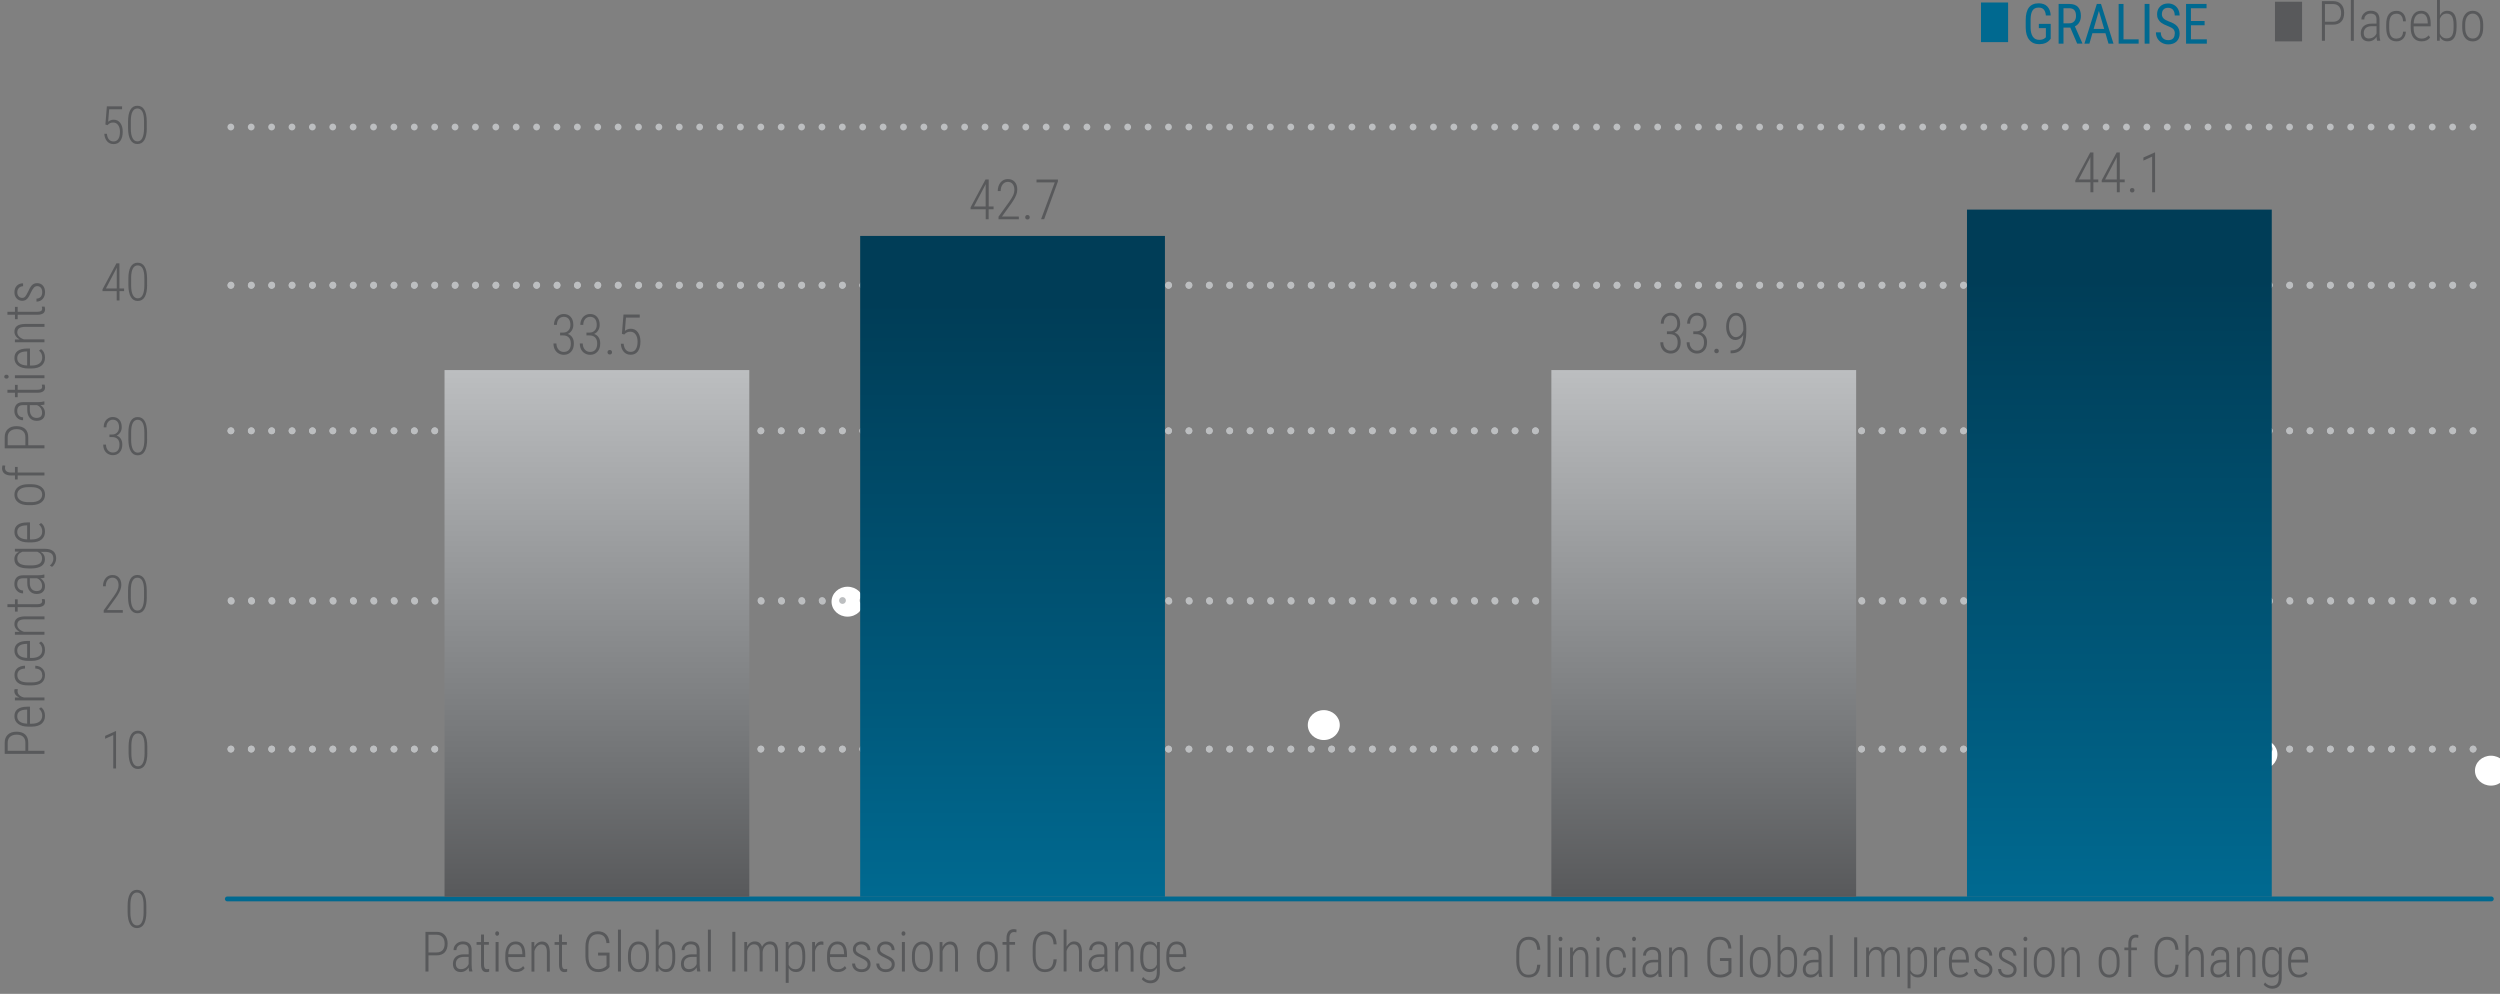 <?xml version="1.0" encoding="UTF-8"?><svg id="Layer_1" xmlns="http://www.w3.org/2000/svg" width="461.16" height="183.33" xmlns:xlink="http://www.w3.org/1999/xlink" viewBox="0 0 461.16 183.33"><rect x="0" y="0" width="461.16" height="183.33" fill="#808080" stroke="none"/><defs><style>.cls-1,.cls-2,.cls-3{fill:none;}.cls-2{stroke:#006990;stroke-width:.89px;}.cls-2,.cls-3{stroke-linecap:round;}.cls-4{fill:url(#linear-gradient);}.cls-5{clip-path:url(#clippath);}.cls-6{fill:#006990;}.cls-7{fill:#fff;}.cls-8{fill:#58595b;}.cls-9{clip-path:url(#clippath-4);}.cls-10{clip-path:url(#clippath-3);}.cls-11{clip-path:url(#clippath-2);}.cls-12{clip-path:url(#clippath-7);}.cls-13{clip-path:url(#clippath-8);}.cls-14{clip-path:url(#clippath-9);}.cls-15{clip-path:url(#clippath-13);}.cls-16{clip-path:url(#clippath-12);}.cls-17{clip-path:url(#clippath-10);}.cls-18{clip-path:url(#clippath-11);}.cls-3{stroke:#bcbec0;stroke-dasharray:0 0 0 3.76;stroke-linejoin:round;stroke-width:1.25px;}.cls-19{fill:url(#linear-gradient-3);}.cls-20{fill:url(#linear-gradient-4);}.cls-21{fill:url(#linear-gradient-2);}</style><clipPath id="clippath"><rect class="cls-1" x="-17.8" y="-273.56" width="792" height="612"/></clipPath><clipPath id="clippath-2"><rect class="cls-1" x="7.84" y="-5.64" width="470.9" height="195"/></clipPath><clipPath id="clippath-3"><rect class="cls-1" x="7.84" y="-5.64" width="470.9" height="195"/></clipPath><clipPath id="clippath-4"><rect class="cls-1" x="7.84" y="-5.64" width="470.9" height="195"/></clipPath><clipPath id="clippath-7"><rect class="cls-1" x="7.84" y="-5.64" width="470.9" height="195"/></clipPath><clipPath id="clippath-8"><rect class="cls-1" x="7.84" y="-5.64" width="470.9" height="195"/></clipPath><clipPath id="clippath-9"><rect class="cls-1" x="7.84" y="-5.64" width="470.9" height="195"/></clipPath><clipPath id="clippath-10"><rect class="cls-1" x="82" y="68.26" width="56.22" height="97.16"/></clipPath><linearGradient id="linear-gradient" x1="7.34" y1="610.28" x2="9.84" y2="610.28" gradientTransform="translate(-22913.8 450.73) rotate(-90) scale(38.87 37.73)" gradientUnits="userSpaceOnUse"><stop offset="0" stop-color="#58595b"/><stop offset=".22" stop-color="#6e7072"/><stop offset="1" stop-color="#bcbec0"/></linearGradient><clipPath id="clippath-11"><rect class="cls-1" x="158.67" y="43.52" width="56.22" height="121.89"/></clipPath><linearGradient id="linear-gradient-2" x1="6.89" y1="610.38" x2="9.51" y2="610.38" gradientTransform="translate(-24394.18 450.26) rotate(-90) scale(41.49 40.27)" gradientUnits="userSpaceOnUse"><stop offset="0" stop-color="#006990"/><stop offset="0" stop-color="#006990"/><stop offset=".35" stop-color="#00587a"/><stop offset="1" stop-color="#003d57"/></linearGradient><clipPath id="clippath-12"><rect class="cls-1" x="286.17" y="68.26" width="56.22" height="97.16"/></clipPath><linearGradient id="linear-gradient-3" x1="7.34" y1="615.69" x2="9.84" y2="615.69" xlink:href="#linear-gradient"/><clipPath id="clippath-13"><rect class="cls-1" x="362.84" y="38.66" width="56.22" height="126.75"/></clipPath><linearGradient id="linear-gradient-4" x1="6.9" y1="615.45" x2="9.61" y2="615.45" xlink:href="#linear-gradient-2"/></defs><g class="cls-5"><line class="cls-3" x1="42.58" y1="79.49" x2="459.33" y2="79.49"/><line class="cls-3" x1="42.58" y1="52.66" x2="459.33" y2="52.66"/><line class="cls-3" x1="42.66" y1="110.91" x2="459.4" y2="110.91"/><g><path class="cls-8" d="M21.4,141.76h-.51v-6.17l-1.5,.69v-.54l1.93-.87h.09v6.88Z"/><path class="cls-8" d="M27.18,138.89c0,.97-.15,1.71-.44,2.21-.29,.5-.72,.75-1.29,.75s-.99-.25-1.28-.75c-.29-.5-.44-1.22-.45-2.16v-1.21c0-.95,.14-1.68,.43-2.19,.29-.5,.72-.75,1.29-.75s.99,.24,1.28,.73c.29,.48,.44,1.19,.45,2.12v1.24Zm-.51-1.23c0-.78-.1-1.38-.3-1.77s-.51-.6-.92-.6-.69,.19-.9,.57c-.21,.38-.31,.95-.32,1.7v1.39c0,.77,.1,1.36,.31,1.78s.51,.63,.92,.63,.69-.2,.89-.6c.21-.4,.31-.98,.32-1.75v-1.35Z"/></g><path class="cls-8" d="M27,168.24c0,.97-.15,1.71-.44,2.21-.29,.5-.72,.75-1.29,.75s-.99-.25-1.28-.75c-.29-.5-.44-1.22-.45-2.16v-1.21c0-.95,.14-1.68,.43-2.19,.29-.5,.72-.75,1.29-.75s.99,.24,1.28,.73c.29,.48,.44,1.19,.45,2.12v1.24Zm-.51-1.23c0-.78-.1-1.38-.3-1.77s-.51-.6-.92-.6-.69,.19-.9,.57c-.21,.38-.31,.95-.32,1.7v1.39c0,.77,.1,1.36,.31,1.78s.51,.63,.92,.63,.69-.2,.89-.6c.21-.4,.31-.98,.32-1.75v-1.35Z"/><g><path class="cls-8" d="M22.66,113.03h-3.53v-.45l1.89-2.63c.32-.45,.54-.82,.66-1.12s.19-.58,.19-.87c0-.43-.1-.77-.3-1.02s-.48-.38-.83-.38c-.38,0-.67,.15-.9,.44-.22,.29-.33,.67-.33,1.14h-.51c0-.6,.16-1.09,.48-1.48,.32-.39,.74-.59,1.26-.59s.91,.16,1.2,.49c.3,.32,.44,.78,.44,1.35s-.24,1.19-.72,1.93l-.29,.43-1.63,2.26h2.91v.49Z"/><path class="cls-8" d="M27.08,110.16c0,.97-.15,1.71-.44,2.21-.29,.5-.72,.75-1.29,.75s-.99-.25-1.28-.75c-.29-.5-.44-1.22-.45-2.16v-1.21c0-.95,.14-1.68,.43-2.19,.29-.5,.72-.75,1.29-.75s.99,.24,1.28,.73c.29,.48,.44,1.19,.45,2.12v1.24Zm-.51-1.23c0-.78-.1-1.38-.3-1.77s-.51-.6-.92-.6-.69,.19-.9,.57c-.21,.38-.31,.95-.32,1.7v1.39c0,.77,.1,1.36,.31,1.78s.51,.63,.92,.63,.69-.2,.89-.6c.21-.4,.31-.98,.32-1.75v-1.35Z"/></g><g><path class="cls-8" d="M20.21,80.15h.5c.37,0,.67-.12,.9-.37,.23-.24,.35-.56,.35-.96,0-.44-.1-.79-.3-1.03-.2-.24-.48-.37-.84-.37s-.64,.13-.86,.39-.33,.6-.33,1.01h-.51c0-.36,.07-.68,.21-.97,.14-.29,.34-.51,.61-.68,.26-.17,.55-.25,.87-.25,.5,0,.9,.17,1.2,.5s.45,.8,.45,1.4c0,.34-.09,.65-.26,.92-.17,.28-.4,.48-.69,.61,.34,.11,.59,.31,.78,.6,.18,.28,.27,.63,.27,1.05,0,.6-.16,1.07-.48,1.43-.32,.36-.74,.53-1.26,.53-.33,0-.64-.08-.91-.24s-.49-.39-.64-.68-.23-.63-.23-1.03h.51c0,.43,.12,.78,.35,1.05,.24,.27,.54,.41,.92,.41s.69-.12,.9-.37,.32-.61,.32-1.08-.11-.8-.35-1.04c-.23-.24-.57-.36-1.01-.36h-.49v-.49Z"/><path class="cls-8" d="M27.14,81.03c0,.97-.15,1.71-.44,2.21-.29,.5-.72,.75-1.29,.75s-.99-.25-1.28-.75c-.29-.5-.44-1.22-.45-2.16v-1.21c0-.95,.14-1.68,.43-2.19,.29-.5,.72-.75,1.29-.75s.99,.24,1.28,.73c.29,.48,.44,1.19,.45,2.12v1.24Zm-.51-1.23c0-.78-.1-1.38-.3-1.77s-.51-.6-.92-.6-.69,.19-.9,.57c-.21,.38-.31,.95-.32,1.7v1.39c0,.77,.1,1.36,.31,1.78s.51,.63,.92,.63,.69-.2,.89-.6c.21-.4,.31-.98,.32-1.75v-1.35Z"/></g><g><path class="cls-8" d="M22.04,53.21h.85v.49h-.85v1.72h-.51v-1.72h-2.62v-.33l2.57-4.8h.55v4.64Zm-2.51,0h2.01v-3.85l-.18,.38-1.82,3.47Z"/><path class="cls-8" d="M27.14,52.56c0,.97-.15,1.71-.44,2.21-.29,.5-.72,.75-1.29,.75s-.99-.25-1.28-.75c-.29-.5-.44-1.22-.45-2.16v-1.21c0-.95,.14-1.68,.43-2.19,.29-.5,.72-.75,1.29-.75s.99,.24,1.28,.73c.29,.48,.44,1.19,.45,2.12v1.24Zm-.51-1.23c0-.78-.1-1.38-.3-1.77s-.51-.6-.92-.6-.69,.19-.9,.57c-.21,.38-.31,.95-.32,1.7v1.39c0,.77,.1,1.36,.31,1.78s.51,.63,.92,.63,.69-.2,.89-.6c.21-.4,.31-.98,.32-1.75v-1.35Z"/></g><g><path class="cls-8" d="M19.44,22.96l.27-3.34h2.81v.54h-2.38l-.19,2.3c.3-.25,.64-.38,1.03-.38,.51,0,.91,.2,1.21,.61,.3,.4,.45,.94,.45,1.61,0,.72-.15,1.27-.44,1.68s-.71,.6-1.25,.6c-.49,0-.89-.17-1.19-.51s-.48-.8-.52-1.39h.48c.04,.46,.17,.81,.38,1.05,.21,.24,.49,.36,.85,.36,.39,0,.68-.16,.88-.47s.3-.75,.3-1.32c0-.5-.11-.91-.34-1.23-.22-.31-.53-.47-.91-.47-.22,0-.41,.04-.57,.11-.16,.07-.32,.2-.48,.38l-.4-.13Z"/><path class="cls-8" d="M27.08,23.61c0,.97-.15,1.71-.44,2.21s-.72,.75-1.29,.75-.99-.25-1.28-.75c-.29-.5-.44-1.22-.45-2.16v-1.21c0-.95,.14-1.68,.43-2.19s.72-.75,1.29-.75,.99,.24,1.28,.73c.29,.49,.44,1.19,.45,2.12v1.24Zm-.51-1.23c0-.78-.1-1.38-.3-1.77s-.51-.6-.92-.6-.69,.19-.9,.57c-.21,.38-.31,.95-.32,1.7v1.39c0,.77,.1,1.36,.31,1.78s.51,.63,.92,.63,.69-.2,.89-.6,.31-.98,.32-1.75v-1.35Z"/></g><line class="cls-2" x1="41.93" y1="165.82" x2="459.56" y2="165.82"/><g><path class="cls-6" d="M378.28,7.14l-.16,.2c-.45,.54-1.11,.81-1.97,.81-.77,0-1.37-.26-1.81-.79-.44-.53-.66-1.27-.67-2.23v-1.44c0-1.03,.2-1.79,.6-2.31s1-.77,1.79-.77c.68,0,1.21,.19,1.59,.58,.38,.39,.59,.94,.63,1.66h-.89c-.04-.46-.16-.81-.37-1.07-.21-.26-.53-.38-.96-.38-.51,0-.89,.17-1.12,.52s-.36,.89-.37,1.65v1.49c0,.74,.14,1.3,.41,1.7s.67,.59,1.18,.59c.48,0,.85-.12,1.1-.36l.13-.12v-1.68h-1.3v-.79h2.19v2.74Z"/><path class="cls-6" d="M381.89,5.09h-1.25v2.96h-.9V.73h1.99c.7,0,1.23,.19,1.58,.56s.54,.92,.54,1.64c0,.45-.1,.85-.29,1.18s-.47,.59-.82,.76l1.38,3.11v.06h-.96l-1.27-2.96Zm-1.25-.79h1.08c.38,0,.67-.12,.9-.37,.22-.25,.33-.58,.33-1,0-.94-.41-1.41-1.24-1.41h-1.07v2.78Z"/><path class="cls-6" d="M388.37,6.13h-2.4l-.55,1.92h-.92l2.29-7.32h.77l2.3,7.32h-.92l-.56-1.92Zm-2.17-.79h1.94l-.97-3.33-.97,3.33Z"/><path class="cls-6" d="M391.71,7.26h2.79v.79h-3.69V.73h.9V7.26Z"/><path class="cls-6" d="M396.5,8.05h-.89V.73h.89v7.32Z"/><path class="cls-6" d="M401.18,6.2c0-.37-.1-.65-.29-.84-.19-.19-.54-.38-1.04-.57s-.88-.38-1.15-.58-.46-.43-.6-.69-.2-.56-.2-.89c0-.58,.19-1.06,.56-1.43,.38-.38,.87-.56,1.48-.56,.42,0,.79,.1,1.11,.29s.58,.46,.75,.8,.26,.72,.26,1.13h-.9c0-.45-.11-.8-.32-1.05-.21-.25-.52-.37-.91-.37-.36,0-.64,.1-.84,.31-.2,.21-.3,.5-.3,.88,0,.31,.11,.57,.32,.78s.55,.39,1,.56c.7,.24,1.2,.53,1.5,.88s.45,.8,.45,1.37c0,.59-.19,1.07-.56,1.43-.38,.36-.88,.54-1.53,.54-.41,0-.8-.09-1.15-.28-.35-.19-.63-.45-.83-.78-.2-.34-.3-.72-.3-1.16h.9c0,.45,.12,.8,.37,1.06,.25,.25,.58,.38,1,.38,.39,0,.69-.1,.89-.31s.3-.49,.3-.85Z"/><path class="cls-6" d="M406.67,4.66h-2.52v2.6h2.93v.79h-3.83V.73h3.78v.79h-2.88V3.87h2.52v.79Z"/></g><g><path class="cls-8" d="M428.87,4.55v2.98h-.56V.21h2.07c.63,0,1.12,.19,1.49,.58,.36,.39,.54,.92,.54,1.6s-.17,1.23-.53,1.6c-.35,.37-.85,.56-1.51,.56h-1.5Zm0-.54h1.51c.47,0,.83-.14,1.09-.42,.25-.28,.38-.68,.38-1.19s-.13-.92-.39-1.21c-.26-.29-.62-.44-1.08-.44h-1.51v3.26Z"/><path class="cls-8" d="M434.2,7.53h-.55V-.2h.55V7.53Z"/><path class="cls-8" d="M438.49,7.53c-.05-.17-.08-.43-.1-.75-.16,.27-.37,.48-.63,.63s-.53,.22-.83,.22c-.46,0-.81-.13-1.07-.4s-.38-.64-.38-1.13c0-.53,.18-.96,.53-1.27,.35-.31,.84-.47,1.46-.47h.91v-.76c0-.39-.09-.67-.28-.84s-.46-.25-.82-.25c-.34,0-.61,.1-.83,.3s-.32,.46-.32,.78h-.54c0-.45,.16-.83,.49-1.14,.33-.31,.73-.47,1.23-.47,.53,0,.93,.14,1.21,.41,.27,.27,.41,.68,.41,1.2v2.67c0,.53,.05,.93,.14,1.2v.06h-.58Zm-1.49-.44c.32,0,.6-.09,.85-.26s.43-.4,.54-.68v-1.32h-.86c-.5,0-.87,.12-1.12,.34-.25,.22-.38,.52-.38,.89,0,.69,.32,1.04,.97,1.04Z"/><path class="cls-8" d="M442.08,7.11c.38,0,.67-.11,.87-.33,.2-.22,.31-.53,.33-.94h.52c-.03,.56-.2,.99-.52,1.31-.32,.32-.72,.48-1.2,.48-.63,0-1.1-.21-1.42-.62-.32-.41-.48-1.03-.49-1.84v-.66c0-.83,.16-1.46,.48-1.88,.32-.42,.8-.63,1.43-.63,.52,0,.94,.17,1.24,.51s.46,.82,.48,1.43h-.52c-.02-.45-.13-.8-.33-1.04-.21-.25-.5-.37-.87-.37-.47,0-.81,.16-1.03,.49-.22,.33-.33,.82-.33,1.5v.62c0,.7,.11,1.2,.33,1.52s.57,.47,1.04,.47Z"/><path class="cls-8" d="M446.69,7.63c-.62,0-1.11-.21-1.46-.63s-.53-1.02-.54-1.79v-.66c0-.8,.17-1.42,.51-1.88,.34-.45,.8-.68,1.4-.68s1.01,.19,1.31,.58c.3,.39,.46,.98,.46,1.77v.52h-3.14v.31c0,.62,.13,1.1,.39,1.44,.26,.34,.62,.51,1.1,.51,.52,0,.94-.2,1.27-.59l.28,.37c-.34,.49-.87,.73-1.57,.73Zm-.09-5.12c-.43,0-.75,.16-.98,.46-.23,.31-.36,.76-.38,1.36h2.59v-.15c-.03-1.12-.44-1.68-1.23-1.68Z"/><path class="cls-8" d="M453.14,5.06c0,.84-.14,1.48-.43,1.91-.29,.44-.71,.65-1.27,.65-.62,0-1.08-.28-1.38-.83l-.02,.73h-.5V-.2h.54V2.85c.3-.57,.75-.86,1.36-.86,.57,0,1,.21,1.28,.62,.28,.42,.42,1.03,.43,1.85v.6Zm-.54-.51c0-.69-.1-1.2-.3-1.54-.2-.33-.52-.5-.98-.5-.6,0-1.02,.33-1.26,.98v2.7c.11,.29,.27,.51,.49,.66,.22,.16,.47,.23,.78,.23,.43,0,.75-.16,.96-.49,.2-.32,.31-.83,.31-1.51v-.54Z"/><path class="cls-8" d="M454.19,4.53c0-.79,.17-1.41,.52-1.86,.34-.46,.82-.68,1.41-.68s1.07,.22,1.42,.67c.34,.45,.52,1.07,.52,1.86v.58c0,.8-.17,1.42-.52,1.87-.35,.45-.82,.67-1.41,.67s-1.06-.22-1.4-.65c-.35-.44-.52-1.04-.54-1.8v-.64Zm.55,.56c0,.63,.12,1.12,.37,1.48,.25,.36,.59,.54,1.02,.54s.79-.17,1.02-.52c.24-.34,.36-.84,.36-1.48v-.58c0-.63-.12-1.12-.37-1.48-.25-.36-.59-.54-1.02-.54s-.75,.18-1,.53c-.25,.35-.38,.84-.38,1.45v.6Z"/></g><line class="cls-3" x1="42.58" y1="23.43" x2="459.33" y2="23.43"/><line class="cls-3" x1="42.58" y1="138.2" x2="459.33" y2="138.2"/><g class="cls-11"><path class="cls-7" d="M159.29,110.99c0,1.52-1.32,2.76-2.95,2.76s-2.95-1.23-2.95-2.76,1.32-2.76,2.95-2.76,2.95,1.23,2.95,2.76"/></g><g class="cls-10"><path class="cls-7" d="M202.43,122.37c0,1.52-1.32,2.76-2.95,2.76s-2.95-1.23-2.95-2.76,1.32-2.76,2.95-2.76,2.95,1.23,2.95,2.76"/></g><g class="cls-9"><path class="cls-7" d="M247.14,133.75c0,1.52-1.32,2.76-2.95,2.76s-2.95-1.23-2.95-2.76,1.32-2.76,2.95-2.76,2.95,1.23,2.95,2.76"/></g><g class="cls-12"><path class="cls-7" d="M376.96,139.27c0,1.52-1.32,2.76-2.95,2.76s-2.95-1.23-2.95-2.76,1.32-2.76,2.95-2.76,2.95,1.23,2.95,2.76"/></g><g class="cls-13"><path class="cls-7" d="M420.1,139.15c0,1.52-1.32,2.76-2.95,2.76s-2.95-1.23-2.95-2.76,1.32-2.76,2.95-2.76,2.95,1.23,2.95,2.76"/></g><g class="cls-14"><path class="cls-7" d="M462.44,142.16c0,1.52-1.32,2.76-2.95,2.76s-2.95-1.23-2.95-2.76,1.32-2.76,2.95-2.76,2.95,1.23,2.95,2.76"/></g><g><path class="cls-8" d="M79.04,176.23v2.98h-.56v-7.32h2.07c.63,0,1.12,.19,1.48,.58,.36,.39,.54,.92,.54,1.6s-.18,1.23-.52,1.6c-.35,.37-.85,.56-1.51,.56h-1.5Zm0-.54h1.51c.47,0,.83-.14,1.09-.42,.26-.28,.38-.68,.38-1.19s-.13-.92-.39-1.21c-.26-.29-.62-.44-1.08-.44h-1.51v3.26Z"/><path class="cls-8" d="M86.55,179.21c-.05-.17-.08-.43-.1-.75-.16,.27-.37,.48-.63,.63-.26,.15-.53,.22-.83,.22-.46,0-.81-.13-1.06-.4-.25-.26-.38-.64-.38-1.13,0-.53,.18-.96,.53-1.27,.35-.31,.84-.47,1.46-.47h.91v-.76c0-.39-.09-.67-.28-.84-.19-.17-.46-.25-.82-.25-.34,0-.61,.1-.83,.3s-.32,.46-.32,.78h-.54c0-.45,.16-.83,.49-1.14,.33-.31,.73-.47,1.23-.47,.53,0,.93,.14,1.21,.41s.41,.68,.41,1.2v2.67c0,.53,.05,.93,.14,1.2v.06h-.58Zm-1.49-.44c.32,0,.6-.09,.85-.26,.25-.17,.43-.4,.54-.68v-1.32h-.86c-.5,0-.87,.12-1.12,.34s-.38,.52-.38,.89c0,.69,.32,1.04,.97,1.04Z"/><path class="cls-8" d="M89.28,172.38v1.39h.9v.5h-.9v3.62c0,.3,.04,.52,.13,.67,.09,.15,.23,.22,.43,.22,.09,0,.22-.02,.39-.05v.5c-.11,.06-.29,.09-.52,.09-.63,0-.96-.45-.98-1.35v-3.69h-.82v-.5h.82v-1.39h.54Z"/><path class="cls-8" d="M91.35,172.2c0-.11,.03-.21,.09-.29s.15-.12,.26-.12,.2,.04,.27,.12,.1,.18,.1,.29-.03,.21-.1,.29c-.06,.08-.15,.12-.27,.12s-.2-.04-.26-.12c-.06-.08-.09-.18-.09-.29Zm.62,7.01h-.55v-5.44h.55v5.44Z"/><path class="cls-8" d="M95.21,179.31c-.62,0-1.11-.21-1.46-.63-.35-.42-.53-1.02-.54-1.79v-.66c0-.8,.17-1.42,.51-1.88,.34-.45,.8-.68,1.4-.68s1.01,.19,1.31,.58c.3,.39,.45,.98,.46,1.77v.52h-3.14v.31c0,.62,.13,1.1,.39,1.44,.26,.34,.62,.51,1.1,.51,.52,0,.94-.2,1.26-.59l.28,.37c-.35,.49-.87,.73-1.57,.73Zm-.09-5.12c-.43,0-.75,.16-.98,.47s-.36,.76-.38,1.36h2.59v-.15c-.03-1.12-.44-1.68-1.23-1.68Z"/><path class="cls-8" d="M98.56,173.77v.87c.17-.29,.37-.53,.61-.7,.24-.17,.52-.26,.83-.26,.92,0,1.39,.63,1.42,1.9v3.65h-.54v-3.59c0-.49-.09-.85-.25-1.08-.16-.23-.42-.35-.77-.35-.28,0-.54,.11-.76,.33s-.4,.52-.52,.9v3.78h-.54v-5.44h.52Z"/><path class="cls-8" d="M103.67,172.38v1.39h.9v.5h-.9v3.62c0,.3,.04,.52,.13,.67,.09,.15,.23,.22,.43,.22,.09,0,.22-.02,.39-.05v.5c-.11,.06-.29,.09-.52,.09-.63,0-.96-.45-.98-1.35v-3.69h-.82v-.5h.82v-1.39h.54Z"/><path class="cls-8" d="M112.45,178.36c-.24,.32-.54,.55-.9,.71s-.76,.24-1.19,.24c-.73,0-1.3-.25-1.72-.75-.42-.5-.63-1.2-.65-2.09v-1.78c0-.94,.2-1.65,.59-2.15s.96-.75,1.69-.75c.65,0,1.17,.19,1.54,.56,.37,.37,.58,.91,.62,1.61h-.56c-.06-.56-.22-.98-.48-1.24-.26-.26-.64-.39-1.12-.39-.58,0-1.01,.2-1.3,.6s-.43,.98-.43,1.75v1.69c0,.76,.16,1.36,.48,1.78,.32,.42,.76,.63,1.34,.63,.62,0,1.13-.2,1.52-.61v-1.91h-1.56v-.54h2.12v2.64Z"/><path class="cls-8" d="M114.54,179.21h-.55v-7.73h.55v7.73Z"/><path class="cls-8" d="M115.84,176.21c0-.79,.17-1.41,.52-1.86,.35-.46,.82-.68,1.41-.68s1.07,.23,1.41,.67c.34,.45,.52,1.07,.52,1.86v.58c0,.8-.17,1.42-.52,1.87-.35,.45-.81,.67-1.4,.67s-1.06-.22-1.4-.65-.52-1.04-.54-1.8v-.64Zm.55,.56c0,.63,.12,1.12,.37,1.48,.25,.36,.59,.54,1.02,.54s.79-.17,1.02-.52c.24-.34,.36-.84,.36-1.48v-.58c0-.63-.12-1.12-.37-1.48-.25-.36-.59-.54-1.02-.54s-.75,.18-1,.53c-.25,.35-.37,.84-.38,1.45v.6Z"/><path class="cls-8" d="M124.56,176.75c0,.84-.14,1.48-.43,1.91-.29,.44-.71,.65-1.27,.65-.62,0-1.08-.28-1.38-.83l-.02,.73h-.5v-7.73h.54v3.04c.3-.57,.75-.86,1.36-.86,.57,0,.99,.21,1.27,.62,.28,.41,.42,1.03,.43,1.85v.6Zm-.54-.51c0-.69-.1-1.2-.3-1.53-.2-.33-.52-.5-.98-.5-.6,0-1.02,.33-1.25,.98v2.7c.11,.29,.27,.51,.49,.66,.21,.16,.47,.23,.78,.23,.43,0,.75-.16,.95-.49,.2-.32,.31-.83,.31-1.51v-.54Z"/><path class="cls-8" d="M128.61,179.21c-.05-.17-.08-.43-.1-.75-.16,.27-.37,.48-.63,.63-.26,.15-.53,.22-.83,.22-.46,0-.81-.13-1.06-.4-.25-.26-.38-.64-.38-1.13,0-.53,.18-.96,.53-1.27,.35-.31,.84-.47,1.46-.47h.91v-.76c0-.39-.09-.67-.28-.84-.19-.17-.46-.25-.82-.25-.34,0-.61,.1-.83,.3s-.32,.46-.32,.78h-.54c0-.45,.16-.83,.49-1.14,.33-.31,.73-.47,1.23-.47,.53,0,.93,.14,1.21,.41s.41,.68,.41,1.2v2.67c0,.53,.05,.93,.14,1.2v.06h-.58Zm-1.49-.44c.32,0,.6-.09,.85-.26,.25-.17,.43-.4,.54-.68v-1.32h-.86c-.5,0-.87,.12-1.12,.34s-.38,.52-.38,.89c0,.69,.32,1.04,.97,1.04Z"/><path class="cls-8" d="M131.13,179.21h-.55v-7.73h.55v7.73Z"/><path class="cls-8" d="M135.65,179.21h-.56v-7.32h.56v7.32Z"/><path class="cls-8" d="M137.81,173.77v.81c.34-.61,.82-.92,1.43-.92,.68,0,1.12,.33,1.32,1,.17-.33,.38-.58,.64-.75,.26-.17,.55-.25,.86-.25,.95,0,1.44,.63,1.46,1.89v3.65h-.54v-3.62c0-.47-.09-.82-.25-1.05-.16-.23-.43-.34-.8-.34-.34,0-.62,.14-.85,.4-.23,.26-.36,.59-.4,.99v3.62h-.55v-3.6c0-.48-.09-.83-.26-1.06s-.44-.35-.8-.35c-.3,0-.55,.11-.77,.32-.22,.21-.37,.51-.47,.91v3.79h-.54v-5.44h.52Z"/><path class="cls-8" d="M148.54,176.75c0,.84-.14,1.48-.42,1.91s-.71,.65-1.27,.65c-.61,0-1.07-.25-1.37-.75v2.75h-.54v-7.54h.5l.02,.74c.31-.56,.77-.85,1.37-.85,.57,0,1,.21,1.28,.62s.43,1.05,.43,1.91v.55Zm-.54-.51c0-.7-.1-1.21-.31-1.54-.21-.33-.54-.49-.98-.49-.57,0-.98,.3-1.23,.9v2.86c.24,.55,.66,.82,1.24,.82,.44,0,.76-.16,.97-.49s.32-.83,.32-1.52v-.54Z"/><path class="cls-8" d="M151.87,174.29c-.13-.02-.24-.04-.34-.04-.3,0-.55,.11-.75,.32s-.35,.5-.43,.88v3.76h-.54v-5.44h.53v.81c.27-.61,.67-.92,1.22-.92,.14,0,.25,.02,.33,.07v.56Z"/><path class="cls-8" d="M154.56,179.31c-.62,0-1.11-.21-1.46-.63-.35-.42-.53-1.02-.54-1.79v-.66c0-.8,.17-1.42,.51-1.88,.34-.45,.8-.68,1.4-.68s1.01,.19,1.31,.58c.3,.39,.45,.98,.46,1.77v.52h-3.14v.31c0,.62,.13,1.1,.39,1.44,.26,.34,.62,.51,1.1,.51,.52,0,.94-.2,1.26-.59l.28,.37c-.35,.49-.87,.73-1.57,.73Zm-.09-5.12c-.43,0-.75,.16-.98,.47s-.36,.76-.38,1.36h2.59v-.15c-.03-1.12-.44-1.68-1.23-1.68Z"/><path class="cls-8" d="M160.04,177.87c0-.23-.09-.44-.28-.61-.19-.18-.51-.37-.96-.58-.45-.21-.77-.38-.94-.52s-.31-.29-.4-.46c-.08-.16-.13-.36-.13-.58,0-.42,.15-.77,.44-1.04s.67-.41,1.14-.41c.5,0,.9,.15,1.2,.44,.3,.29,.45,.68,.45,1.16h-.54c0-.31-.1-.56-.31-.77-.21-.2-.47-.3-.8-.3s-.57,.08-.76,.25-.28,.39-.28,.65c0,.22,.07,.4,.21,.53,.14,.14,.45,.32,.93,.56,.49,.22,.83,.4,1.02,.55s.33,.3,.42,.48c.09,.18,.14,.38,.14,.63,0,.45-.15,.81-.45,1.07-.3,.27-.7,.4-1.2,.4-.52,0-.95-.15-1.27-.44-.32-.29-.49-.68-.49-1.14h.55c.02,.34,.13,.6,.33,.78,.2,.19,.5,.28,.88,.28,.33,0,.6-.08,.8-.25,.2-.17,.3-.39,.3-.67Z"/><path class="cls-8" d="M164.5,177.87c0-.23-.09-.44-.28-.61-.19-.18-.51-.37-.96-.58-.45-.21-.77-.38-.94-.52s-.31-.29-.4-.46c-.08-.16-.13-.36-.13-.58,0-.42,.15-.77,.44-1.04s.67-.41,1.14-.41c.5,0,.9,.15,1.2,.44,.3,.29,.45,.68,.45,1.16h-.54c0-.31-.1-.56-.31-.77-.21-.2-.47-.3-.8-.3s-.57,.08-.76,.25-.28,.39-.28,.65c0,.22,.07,.4,.21,.53,.14,.14,.45,.32,.93,.56,.49,.22,.83,.4,1.02,.55s.33,.3,.42,.48c.09,.18,.14,.38,.14,.63,0,.45-.15,.81-.45,1.07-.3,.27-.7,.4-1.2,.4-.52,0-.95-.15-1.27-.44-.32-.29-.49-.68-.49-1.14h.55c.02,.34,.13,.6,.33,.78,.2,.19,.5,.28,.88,.28,.33,0,.6-.08,.8-.25,.2-.17,.3-.39,.3-.67Z"/><path class="cls-8" d="M166.3,172.2c0-.11,.03-.21,.09-.29s.15-.12,.26-.12,.2,.04,.27,.12,.1,.18,.1,.29-.03,.21-.1,.29c-.06,.08-.15,.12-.27,.12s-.2-.04-.26-.12c-.06-.08-.09-.18-.09-.29Zm.62,7.01h-.55v-5.44h.55v5.44Z"/><path class="cls-8" d="M168.22,176.21c0-.79,.17-1.41,.52-1.86,.35-.46,.82-.68,1.41-.68s1.07,.23,1.41,.67c.34,.45,.52,1.07,.52,1.86v.58c0,.8-.17,1.42-.52,1.87-.35,.45-.81,.67-1.4,.67s-1.06-.22-1.4-.65-.52-1.04-.54-1.8v-.64Zm.55,.56c0,.63,.12,1.12,.37,1.48,.25,.36,.59,.54,1.02,.54s.79-.17,1.02-.52c.24-.34,.36-.84,.36-1.48v-.58c0-.63-.12-1.12-.37-1.48-.25-.36-.59-.54-1.02-.54s-.75,.18-1,.53c-.25,.35-.37,.84-.38,1.45v.6Z"/><path class="cls-8" d="M173.85,173.77v.87c.17-.29,.37-.53,.61-.7,.24-.17,.52-.26,.83-.26,.92,0,1.39,.63,1.42,1.9v3.65h-.54v-3.59c0-.49-.09-.85-.25-1.08-.16-.23-.42-.35-.77-.35-.28,0-.54,.11-.76,.33s-.4,.52-.52,.9v3.78h-.54v-5.44h.52Z"/><path class="cls-8" d="M180.19,176.21c0-.79,.17-1.41,.52-1.86,.35-.46,.82-.68,1.41-.68s1.07,.23,1.41,.67c.34,.45,.52,1.07,.52,1.86v.58c0,.8-.17,1.42-.52,1.87-.35,.45-.81,.67-1.4,.67s-1.06-.22-1.4-.65-.52-1.04-.54-1.8v-.64Zm.55,.56c0,.63,.12,1.12,.37,1.48,.25,.36,.59,.54,1.02,.54s.79-.17,1.02-.52c.24-.34,.36-.84,.36-1.48v-.58c0-.63-.12-1.12-.37-1.48-.25-.36-.59-.54-1.02-.54s-.75,.18-1,.53c-.25,.35-.37,.84-.38,1.45v.6Z"/><path class="cls-8" d="M185.66,179.21v-4.94h-.73v-.5h.73v-.71c0-.54,.13-.95,.36-1.24,.24-.29,.56-.43,.98-.43,.19,0,.36,.03,.52,.09l-.04,.51c-.14-.04-.29-.06-.44-.06-.26,0-.47,.1-.62,.3-.15,.2-.22,.49-.22,.87v.67h1.04v.5h-1.04v4.94h-.55Z"/><path class="cls-8" d="M194.93,176.93c-.05,.82-.27,1.42-.64,1.81-.38,.38-.9,.58-1.57,.58s-1.23-.27-1.63-.8c-.4-.54-.6-1.26-.6-2.18v-1.59c0-.92,.2-1.65,.61-2.17,.41-.52,.96-.78,1.66-.78,.66,0,1.18,.2,1.54,.59,.36,.39,.57,.99,.62,1.81h-.57c-.05-.66-.2-1.14-.46-1.42-.25-.28-.63-.43-1.15-.43-.54,0-.96,.21-1.25,.62s-.45,1.01-.45,1.8v1.57c0,.78,.15,1.38,.43,1.82s.7,.65,1.23,.65c.55,0,.95-.14,1.2-.43,.25-.29,.4-.76,.44-1.42h.57Z"/><path class="cls-8" d="M196.75,174.62c.16-.29,.35-.52,.59-.7s.51-.26,.82-.26c.92,0,1.39,.63,1.42,1.9v3.65h-.54v-3.59c0-.49-.09-.85-.25-1.08-.16-.23-.42-.35-.77-.35-.28,0-.54,.11-.76,.33s-.4,.52-.52,.9v3.78h-.54v-7.73h.54v3.14Z"/><path class="cls-8" d="M203.81,179.21c-.05-.17-.08-.43-.1-.75-.16,.27-.37,.48-.63,.63-.26,.15-.53,.22-.83,.22-.46,0-.81-.13-1.06-.4-.25-.26-.38-.64-.38-1.13,0-.53,.18-.96,.53-1.27,.35-.31,.84-.47,1.46-.47h.91v-.76c0-.39-.09-.67-.28-.84-.19-.17-.46-.25-.82-.25-.34,0-.61,.1-.83,.3s-.32,.46-.32,.78h-.54c0-.45,.16-.83,.49-1.14,.33-.31,.73-.47,1.23-.47,.53,0,.93,.14,1.21,.41s.41,.68,.41,1.2v2.67c0,.53,.05,.93,.14,1.2v.06h-.58Zm-1.49-.44c.32,0,.6-.09,.85-.26,.25-.17,.43-.4,.54-.68v-1.32h-.86c-.5,0-.87,.12-1.12,.34s-.38,.52-.38,.89c0,.69,.32,1.04,.97,1.04Z"/><path class="cls-8" d="M206.24,173.77v.87c.17-.29,.37-.53,.61-.7,.24-.17,.52-.26,.83-.26,.92,0,1.39,.63,1.42,1.9v3.65h-.54v-3.59c0-.49-.09-.85-.25-1.08-.16-.23-.42-.35-.77-.35-.28,0-.54,.11-.76,.33s-.4,.52-.52,.9v3.78h-.54v-5.44h.52Z"/><path class="cls-8" d="M210.34,176.24c0-.86,.14-1.5,.43-1.93s.72-.64,1.29-.64c.61,0,1.06,.29,1.36,.86l.03-.76h.5v5.6c0,.66-.16,1.16-.46,1.5-.3,.34-.74,.51-1.32,.51-.29,0-.58-.07-.88-.22s-.52-.33-.67-.54l.25-.4c.36,.43,.78,.64,1.25,.64,.44,0,.76-.12,.96-.36s.3-.61,.31-1.1v-.87c-.3,.52-.75,.78-1.35,.78-.55,0-.97-.21-1.26-.64-.29-.43-.44-1.04-.45-1.85v-.59Zm.55,.51c0,.7,.1,1.21,.31,1.54,.21,.33,.53,.49,.97,.49,.59,0,1-.29,1.24-.86v-2.78c-.24-.62-.65-.93-1.23-.93-.44,0-.77,.16-.97,.49s-.31,.83-.31,1.51v.54Z"/><path class="cls-8" d="M217.14,179.31c-.62,0-1.11-.21-1.46-.63-.35-.42-.53-1.02-.54-1.79v-.66c0-.8,.17-1.42,.51-1.88,.34-.45,.8-.68,1.4-.68s1.01,.19,1.31,.58c.3,.39,.45,.98,.46,1.77v.52h-3.14v.31c0,.62,.13,1.1,.39,1.44,.26,.34,.62,.51,1.1,.51,.52,0,.94-.2,1.26-.59l.28,.37c-.35,.49-.87,.73-1.57,.73Zm-.09-5.12c-.43,0-.75,.16-.98,.47s-.36,.76-.38,1.36h2.59v-.15c-.03-1.12-.44-1.68-1.23-1.68Z"/></g><line class="cls-3" x1="42.61" y1="52.58" x2="459.36" y2="52.58"/><line class="cls-3" x1="42.61" y1="79.45" x2="459.36" y2="79.45"/><line class="cls-3" x1="42.61" y1="110.77" x2="459.36" y2="110.77"/><line class="cls-3" x1="42.61" y1="138.16" x2="459.36" y2="138.16"/><g><path class="cls-8" d="M284.14,177.93c-.05,.82-.27,1.42-.64,1.81-.38,.38-.9,.58-1.57,.58s-1.23-.27-1.63-.8c-.4-.54-.6-1.26-.6-2.18v-1.59c0-.92,.2-1.65,.61-2.17,.41-.52,.96-.78,1.66-.78,.66,0,1.18,.2,1.54,.59,.36,.39,.57,.99,.62,1.81h-.57c-.05-.66-.2-1.14-.46-1.42-.25-.28-.63-.43-1.15-.43-.54,0-.96,.21-1.25,.62s-.45,1.01-.45,1.8v1.57c0,.78,.15,1.38,.43,1.82s.7,.65,1.23,.65c.55,0,.95-.14,1.2-.43,.25-.29,.4-.76,.44-1.42h.57Z"/><path class="cls-8" d="M286.02,180.22h-.55v-7.73h.55v7.73Z"/><path class="cls-8" d="M287.5,173.2c0-.11,.03-.21,.09-.29s.15-.12,.26-.12,.2,.04,.27,.12,.1,.18,.1,.29-.03,.21-.1,.29c-.06,.08-.15,.12-.27,.12s-.2-.04-.26-.12c-.06-.08-.09-.18-.09-.29Zm.62,7.01h-.55v-5.44h.55v5.44Z"/><path class="cls-8" d="M290.14,174.77v.87c.17-.29,.37-.53,.61-.7,.24-.17,.52-.26,.83-.26,.92,0,1.39,.63,1.42,1.9v3.65h-.54v-3.59c0-.49-.09-.85-.25-1.08-.16-.23-.42-.35-.77-.35-.28,0-.54,.11-.76,.33s-.4,.52-.52,.9v3.78h-.54v-5.44h.52Z"/><path class="cls-8" d="M294.42,173.2c0-.11,.03-.21,.09-.29s.15-.12,.26-.12,.2,.04,.27,.12,.1,.18,.1,.29-.03,.21-.1,.29c-.06,.08-.15,.12-.27,.12s-.2-.04-.26-.12c-.06-.08-.09-.18-.09-.29Zm.62,7.01h-.55v-5.44h.55v5.44Z"/><path class="cls-8" d="M298.21,179.79c.38,0,.67-.11,.87-.33,.2-.22,.31-.53,.33-.94h.52c-.03,.56-.2,.99-.52,1.31-.32,.32-.72,.48-1.2,.48-.63,0-1.1-.21-1.42-.62-.32-.41-.48-1.03-.49-1.84v-.66c0-.83,.16-1.46,.48-1.88,.32-.42,.8-.63,1.43-.63,.52,0,.94,.17,1.24,.51s.46,.82,.48,1.43h-.52c-.02-.45-.13-.8-.33-1.04s-.5-.37-.87-.37c-.47,0-.81,.16-1.03,.49-.22,.33-.33,.82-.33,1.5v.62c0,.7,.11,1.2,.33,1.52,.22,.32,.57,.48,1.04,.48Z"/><path class="cls-8" d="M301.06,173.2c0-.11,.03-.21,.09-.29s.15-.12,.26-.12,.2,.04,.27,.12,.1,.18,.1,.29-.03,.21-.1,.29c-.06,.08-.15,.12-.27,.12s-.2-.04-.26-.12c-.06-.08-.09-.18-.09-.29Zm.62,7.01h-.55v-5.44h.55v5.44Z"/><path class="cls-8" d="M305.97,180.22c-.05-.17-.08-.43-.1-.75-.16,.27-.37,.48-.63,.63-.26,.15-.53,.22-.83,.22-.46,0-.81-.13-1.06-.4-.25-.26-.38-.64-.38-1.13,0-.53,.18-.96,.53-1.27,.35-.31,.84-.47,1.46-.47h.91v-.76c0-.39-.09-.67-.28-.84-.19-.17-.46-.25-.82-.25-.34,0-.61,.1-.83,.3s-.32,.46-.32,.78h-.54c0-.45,.16-.83,.49-1.14,.33-.31,.73-.47,1.23-.47,.53,0,.93,.14,1.21,.41s.41,.68,.41,1.2v2.67c0,.53,.05,.93,.14,1.2v.06h-.58Zm-1.49-.44c.32,0,.6-.09,.85-.26,.25-.17,.43-.4,.54-.68v-1.32h-.86c-.5,0-.87,.12-1.12,.34s-.38,.52-.38,.89c0,.69,.32,1.04,.97,1.04Z"/><path class="cls-8" d="M308.41,174.77v.87c.17-.29,.37-.53,.61-.7,.24-.17,.52-.26,.83-.26,.92,0,1.39,.63,1.42,1.9v3.65h-.54v-3.59c0-.49-.09-.85-.25-1.08-.16-.23-.42-.35-.77-.35-.28,0-.54,.11-.76,.33s-.4,.52-.52,.9v3.78h-.54v-5.44h.52Z"/><path class="cls-8" d="M319.4,179.37c-.24,.32-.54,.55-.9,.71s-.76,.24-1.19,.24c-.73,0-1.3-.25-1.72-.75-.42-.5-.63-1.2-.65-2.09v-1.78c0-.94,.2-1.65,.59-2.15s.96-.75,1.69-.75c.65,0,1.17,.19,1.54,.56,.37,.37,.58,.91,.62,1.61h-.56c-.06-.56-.22-.98-.48-1.24-.26-.26-.64-.39-1.12-.39-.58,0-1.01,.2-1.3,.6s-.43,.98-.43,1.75v1.69c0,.76,.16,1.36,.48,1.78,.32,.42,.76,.63,1.34,.63,.62,0,1.13-.2,1.52-.61v-1.91h-1.56v-.54h2.12v2.64Z"/><path class="cls-8" d="M321.49,180.22h-.55v-7.73h.55v7.73Z"/><path class="cls-8" d="M322.78,177.22c0-.79,.17-1.41,.52-1.86,.35-.46,.82-.68,1.41-.68s1.07,.23,1.41,.67c.34,.45,.52,1.07,.52,1.86v.58c0,.8-.17,1.42-.52,1.87-.35,.45-.81,.67-1.4,.67s-1.06-.22-1.4-.65-.52-1.04-.54-1.8v-.64Zm.55,.56c0,.63,.12,1.12,.37,1.48,.25,.36,.59,.54,1.02,.54s.79-.17,1.02-.52c.24-.34,.36-.84,.36-1.48v-.58c0-.63-.12-1.12-.37-1.48-.25-.36-.59-.54-1.02-.54s-.75,.18-1,.53c-.25,.35-.37,.84-.38,1.45v.6Z"/><path class="cls-8" d="M331.5,177.75c0,.84-.14,1.48-.43,1.91-.29,.44-.71,.65-1.27,.65-.62,0-1.08-.28-1.38-.83l-.02,.73h-.5v-7.73h.54v3.04c.3-.57,.75-.86,1.36-.86,.57,0,.99,.21,1.27,.62,.28,.41,.42,1.03,.43,1.85v.6Zm-.54-.51c0-.69-.1-1.2-.3-1.53-.2-.33-.52-.5-.98-.5-.6,0-1.02,.33-1.25,.98v2.7c.11,.29,.27,.51,.49,.66,.21,.16,.47,.23,.78,.23,.43,0,.75-.16,.95-.49,.2-.32,.31-.83,.31-1.51v-.54Z"/><path class="cls-8" d="M335.55,180.22c-.05-.17-.08-.43-.1-.75-.16,.27-.37,.48-.63,.63-.26,.15-.53,.22-.83,.22-.46,0-.81-.13-1.06-.4-.25-.26-.38-.64-.38-1.13,0-.53,.18-.96,.53-1.27,.35-.31,.84-.47,1.46-.47h.91v-.76c0-.39-.09-.67-.28-.84-.19-.17-.46-.25-.82-.25-.34,0-.61,.1-.83,.3s-.32,.46-.32,.78h-.54c0-.45,.16-.83,.49-1.14,.33-.31,.73-.47,1.23-.47,.53,0,.93,.14,1.21,.41s.41,.68,.41,1.2v2.67c0,.53,.05,.93,.14,1.2v.06h-.58Zm-1.49-.44c.32,0,.6-.09,.85-.26,.25-.17,.43-.4,.54-.68v-1.32h-.86c-.5,0-.87,.12-1.12,.34s-.38,.52-.38,.89c0,.69,.32,1.04,.97,1.04Z"/><path class="cls-8" d="M338.07,180.22h-.55v-7.73h.55v7.73Z"/><path class="cls-8" d="M342.59,180.22h-.56v-7.32h.56v7.32Z"/><path class="cls-8" d="M344.75,174.77v.81c.34-.61,.82-.92,1.43-.92,.68,0,1.12,.33,1.32,1,.17-.33,.38-.58,.64-.75,.26-.17,.55-.25,.86-.25,.95,0,1.44,.63,1.46,1.89v3.65h-.54v-3.62c0-.47-.09-.82-.25-1.05-.16-.23-.43-.34-.8-.34-.34,0-.62,.14-.85,.4-.23,.26-.36,.59-.4,.99v3.62h-.55v-3.6c0-.48-.09-.83-.26-1.06s-.44-.35-.8-.35c-.3,0-.55,.11-.77,.32-.22,.21-.37,.51-.47,.91v3.79h-.54v-5.44h.52Z"/><path class="cls-8" d="M355.48,177.75c0,.84-.14,1.48-.42,1.91s-.71,.65-1.27,.65c-.61,0-1.07-.25-1.37-.75v2.75h-.54v-7.54h.5l.02,.74c.31-.56,.77-.85,1.37-.85,.57,0,1,.21,1.28,.62s.43,1.05,.43,1.91v.55Zm-.54-.51c0-.7-.1-1.21-.31-1.54-.21-.33-.54-.49-.98-.49-.57,0-.98,.3-1.23,.9v2.86c.24,.55,.66,.82,1.24,.82,.44,0,.76-.16,.97-.49s.32-.83,.32-1.52v-.54Z"/><path class="cls-8" d="M358.81,175.3c-.13-.02-.24-.04-.34-.04-.3,0-.55,.11-.75,.32s-.35,.5-.43,.88v3.76h-.54v-5.44h.53v.81c.27-.61,.67-.92,1.22-.92,.14,0,.25,.02,.33,.07v.56Z"/><path class="cls-8" d="M361.51,180.32c-.62,0-1.11-.21-1.46-.63-.35-.42-.53-1.02-.54-1.79v-.66c0-.8,.17-1.42,.51-1.88,.34-.45,.8-.68,1.4-.68s1.01,.19,1.31,.58c.3,.39,.45,.98,.46,1.77v.52h-3.14v.31c0,.62,.13,1.1,.39,1.44,.26,.34,.62,.51,1.1,.51,.52,0,.94-.2,1.26-.59l.28,.37c-.35,.49-.87,.73-1.57,.73Zm-.09-5.12c-.43,0-.75,.16-.98,.47s-.36,.76-.38,1.36h2.59v-.15c-.03-1.12-.44-1.68-1.23-1.68Z"/><path class="cls-8" d="M366.98,178.88c0-.23-.09-.44-.28-.61-.19-.18-.51-.37-.96-.58-.45-.21-.77-.38-.94-.52s-.31-.29-.4-.46c-.08-.16-.13-.36-.13-.58,0-.42,.15-.77,.44-1.04s.67-.41,1.14-.41c.5,0,.9,.15,1.2,.44,.3,.29,.45,.68,.45,1.16h-.54c0-.31-.1-.56-.31-.77-.21-.2-.47-.3-.8-.3s-.57,.08-.76,.25-.28,.39-.28,.65c0,.22,.07,.4,.21,.53,.14,.14,.45,.32,.93,.56,.49,.22,.83,.4,1.02,.55s.33,.3,.42,.48c.09,.18,.14,.38,.14,.63,0,.45-.15,.81-.45,1.07-.3,.27-.7,.4-1.2,.4-.52,0-.95-.15-1.27-.44-.32-.29-.49-.68-.49-1.14h.55c.02,.34,.13,.6,.33,.78,.2,.19,.5,.28,.88,.28,.33,0,.6-.08,.8-.25,.2-.17,.3-.39,.3-.67Z"/><path class="cls-8" d="M371.44,178.88c0-.23-.09-.44-.28-.61-.19-.18-.51-.37-.96-.58-.45-.21-.77-.38-.94-.52s-.31-.29-.4-.46c-.08-.16-.13-.36-.13-.58,0-.42,.15-.77,.44-1.04s.67-.41,1.14-.41c.5,0,.9,.15,1.2,.44,.3,.29,.45,.68,.45,1.16h-.54c0-.31-.1-.56-.31-.77-.21-.2-.47-.3-.8-.3s-.57,.08-.76,.25-.28,.39-.28,.65c0,.22,.07,.4,.21,.53,.14,.14,.45,.32,.93,.56,.49,.22,.83,.4,1.02,.55s.33,.3,.42,.48c.09,.18,.14,.38,.14,.63,0,.45-.15,.81-.45,1.07-.3,.27-.7,.4-1.2,.4-.52,0-.95-.15-1.27-.44-.32-.29-.49-.68-.49-1.14h.55c.02,.34,.13,.6,.33,.78,.2,.19,.5,.28,.88,.28,.33,0,.6-.08,.8-.25,.2-.17,.3-.39,.3-.67Z"/><path class="cls-8" d="M373.25,173.2c0-.11,.03-.21,.09-.29s.15-.12,.26-.12,.2,.04,.27,.12,.1,.18,.1,.29-.03,.21-.1,.29c-.06,.08-.15,.12-.27,.12s-.2-.04-.26-.12c-.06-.08-.09-.18-.09-.29Zm.62,7.01h-.55v-5.44h.55v5.44Z"/><path class="cls-8" d="M375.16,177.22c0-.79,.17-1.41,.52-1.86,.35-.46,.82-.68,1.41-.68s1.07,.23,1.41,.67c.34,.45,.52,1.07,.52,1.86v.58c0,.8-.17,1.42-.52,1.87-.35,.45-.81,.67-1.4,.67s-1.06-.22-1.4-.65-.52-1.04-.54-1.8v-.64Zm.55,.56c0,.63,.12,1.12,.37,1.48,.25,.36,.59,.54,1.02,.54s.79-.17,1.02-.52c.24-.34,.36-.84,.36-1.48v-.58c0-.63-.12-1.12-.37-1.48-.25-.36-.59-.54-1.02-.54s-.75,.18-1,.53c-.25,.35-.37,.84-.38,1.45v.6Z"/><path class="cls-8" d="M380.79,174.77v.87c.17-.29,.37-.53,.61-.7,.24-.17,.52-.26,.83-.26,.92,0,1.39,.63,1.42,1.9v3.65h-.54v-3.59c0-.49-.09-.85-.25-1.08-.16-.23-.42-.35-.77-.35-.28,0-.54,.11-.76,.33s-.4,.52-.52,.9v3.78h-.54v-5.44h.52Z"/><path class="cls-8" d="M387.13,177.22c0-.79,.17-1.41,.52-1.86,.35-.46,.82-.68,1.41-.68s1.07,.23,1.41,.67c.34,.45,.52,1.07,.52,1.86v.58c0,.8-.17,1.42-.52,1.87-.35,.45-.81,.67-1.4,.67s-1.06-.22-1.4-.65-.52-1.04-.54-1.8v-.64Zm.55,.56c0,.63,.12,1.12,.37,1.48,.25,.36,.59,.54,1.02,.54s.79-.17,1.02-.52c.24-.34,.36-.84,.36-1.48v-.58c0-.63-.12-1.12-.37-1.48-.25-.36-.59-.54-1.02-.54s-.75,.18-1,.53c-.25,.35-.37,.84-.38,1.45v.6Z"/><path class="cls-8" d="M392.6,180.22v-4.94h-.73v-.5h.73v-.71c0-.54,.13-.95,.36-1.24,.24-.29,.56-.43,.98-.43,.19,0,.36,.03,.52,.09l-.04,.51c-.14-.04-.29-.06-.44-.06-.26,0-.47,.1-.62,.3-.15,.2-.22,.49-.22,.87v.67h1.04v.5h-1.04v4.94h-.55Z"/><path class="cls-8" d="M401.87,177.93c-.05,.82-.27,1.42-.64,1.81-.38,.38-.9,.58-1.57,.58s-1.23-.27-1.63-.8c-.4-.54-.6-1.26-.6-2.18v-1.59c0-.92,.2-1.65,.61-2.17,.41-.52,.96-.78,1.66-.78,.66,0,1.18,.2,1.54,.59,.36,.39,.57,.99,.62,1.81h-.57c-.05-.66-.21-1.14-.46-1.42-.25-.28-.63-.43-1.14-.43-.54,0-.96,.21-1.25,.62-.3,.41-.45,1.01-.45,1.8v1.57c0,.78,.14,1.38,.43,1.82,.29,.43,.7,.65,1.23,.65s.95-.14,1.2-.43c.25-.29,.4-.76,.44-1.42h.57Z"/><path class="cls-8" d="M403.69,175.63c.16-.29,.35-.52,.59-.7s.51-.26,.82-.26c.92,0,1.39,.63,1.42,1.9v3.65h-.54v-3.59c0-.49-.09-.85-.25-1.08-.16-.23-.42-.35-.77-.35-.28,0-.54,.11-.76,.33-.23,.22-.4,.52-.51,.9v3.78h-.54v-7.73h.54v3.14Z"/><path class="cls-8" d="M410.75,180.22c-.05-.17-.08-.43-.1-.75-.16,.27-.37,.48-.63,.63-.26,.15-.53,.22-.83,.22-.46,0-.81-.13-1.06-.4-.25-.26-.38-.64-.38-1.13,0-.53,.18-.96,.53-1.27,.35-.31,.84-.47,1.46-.47h.91v-.76c0-.39-.09-.67-.28-.84s-.46-.25-.82-.25c-.34,0-.61,.1-.83,.3s-.32,.46-.32,.78h-.54c0-.45,.16-.83,.49-1.14,.33-.31,.73-.47,1.23-.47,.53,0,.93,.14,1.21,.41s.41,.68,.41,1.2v2.67c0,.53,.05,.93,.14,1.2v.06h-.58Zm-1.49-.44c.32,0,.6-.09,.85-.26,.25-.17,.43-.4,.54-.68v-1.32h-.86c-.5,0-.87,.12-1.12,.34-.25,.22-.38,.52-.38,.89,0,.69,.32,1.04,.97,1.04Z"/><path class="cls-8" d="M413.18,174.77v.87c.17-.29,.37-.53,.61-.7s.52-.26,.83-.26c.92,0,1.39,.63,1.42,1.9v3.65h-.54v-3.59c0-.49-.09-.85-.25-1.08-.16-.23-.42-.35-.77-.35-.28,0-.54,.11-.76,.33-.23,.22-.4,.52-.51,.9v3.78h-.54v-5.44h.52Z"/><path class="cls-8" d="M417.29,177.24c0-.86,.14-1.5,.43-1.93,.29-.43,.72-.64,1.29-.64,.61,0,1.06,.29,1.36,.86l.03-.76h.5v5.6c0,.66-.16,1.16-.46,1.5-.3,.34-.74,.51-1.32,.51-.29,0-.58-.07-.88-.22-.29-.15-.52-.33-.67-.54l.25-.4c.36,.43,.78,.64,1.25,.64,.44,0,.76-.12,.96-.36s.3-.61,.31-1.1v-.87c-.3,.52-.75,.78-1.35,.78-.55,0-.97-.21-1.26-.64-.29-.43-.44-1.04-.45-1.85v-.59Zm.55,.51c0,.7,.1,1.21,.31,1.54,.21,.33,.53,.49,.97,.49,.59,0,1-.29,1.24-.86v-2.78c-.24-.62-.65-.93-1.23-.93-.44,0-.77,.16-.97,.49s-.31,.83-.31,1.51v.54Z"/><path class="cls-8" d="M424.08,180.32c-.62,0-1.11-.21-1.46-.63-.35-.42-.53-1.02-.54-1.79v-.66c0-.8,.17-1.42,.51-1.88,.34-.45,.8-.68,1.4-.68s1.01,.19,1.31,.58,.46,.98,.46,1.77v.52h-3.14v.31c0,.62,.13,1.1,.39,1.44,.26,.34,.62,.51,1.1,.51,.52,0,.94-.2,1.26-.59l.28,.37c-.35,.49-.87,.73-1.57,.73Zm-.09-5.12c-.43,0-.75,.16-.98,.47s-.36,.76-.38,1.36h2.59v-.15c-.03-1.12-.44-1.68-1.23-1.68Z"/></g><g><path class="cls-8" d="M103.36,61.35h.53c.4,0,.72-.13,.96-.39,.25-.26,.37-.6,.37-1.03,0-.47-.11-.84-.32-1.1-.21-.26-.51-.39-.9-.39s-.68,.14-.92,.41c-.23,.28-.35,.64-.35,1.08h-.54c0-.38,.08-.73,.23-1.03,.15-.31,.37-.55,.65-.72s.59-.26,.93-.26c.53,0,.96,.18,1.28,.54,.32,.36,.48,.86,.48,1.5,0,.36-.09,.69-.28,.99-.18,.29-.43,.51-.74,.65,.36,.12,.63,.33,.83,.64,.2,.3,.29,.68,.29,1.12,0,.64-.17,1.15-.51,1.52-.34,.38-.79,.57-1.34,.57-.35,0-.68-.09-.98-.26-.3-.17-.52-.42-.69-.73-.16-.31-.24-.68-.24-1.1h.54c0,.45,.13,.83,.38,1.12s.58,.44,.98,.44,.73-.13,.96-.4,.34-.65,.34-1.15-.12-.85-.37-1.11c-.25-.26-.6-.39-1.08-.39h-.53v-.52Z"/><path class="cls-8" d="M108.22,61.35h.53c.4,0,.72-.13,.96-.39,.25-.26,.37-.6,.37-1.03,0-.47-.11-.84-.32-1.1-.21-.26-.51-.39-.9-.39s-.68,.14-.92,.41c-.23,.28-.35,.64-.35,1.08h-.54c0-.38,.08-.73,.23-1.03,.15-.31,.37-.55,.65-.72s.59-.26,.93-.26c.53,0,.96,.18,1.28,.54,.32,.36,.48,.86,.48,1.5,0,.36-.09,.69-.28,.99-.18,.29-.43,.51-.74,.65,.36,.12,.63,.33,.83,.64,.2,.3,.29,.68,.29,1.12,0,.64-.17,1.15-.51,1.52-.34,.38-.79,.57-1.34,.57-.35,0-.68-.09-.98-.26-.3-.17-.52-.42-.69-.73-.16-.31-.24-.68-.24-1.1h.54c0,.45,.13,.83,.38,1.12s.58,.44,.98,.44,.73-.13,.96-.4,.34-.65,.34-1.15-.12-.85-.37-1.11c-.25-.26-.6-.39-1.08-.39h-.53v-.52Z"/><path class="cls-8" d="M112.06,64.98c0-.12,.04-.22,.11-.3,.07-.08,.17-.12,.31-.12s.23,.04,.31,.12c.07,.08,.11,.18,.11,.3s-.04,.21-.11,.29c-.07,.08-.18,.12-.31,.12s-.23-.04-.31-.12c-.07-.08-.11-.17-.11-.29Z"/><path class="cls-8" d="M114.72,61.59l.29-3.57h3v.57h-2.54l-.2,2.45c.32-.27,.69-.4,1.1-.4,.54,0,.97,.22,1.29,.65,.32,.43,.48,1,.48,1.72,0,.77-.16,1.36-.47,1.79-.31,.43-.76,.64-1.33,.64-.52,0-.95-.18-1.27-.54-.33-.36-.51-.86-.55-1.49h.52c.05,.49,.18,.86,.41,1.12s.53,.38,.9,.38c.41,0,.73-.17,.94-.5,.21-.33,.32-.8,.32-1.41,0-.54-.12-.98-.36-1.31-.24-.33-.56-.5-.97-.5-.23,0-.44,.04-.61,.11-.17,.08-.34,.21-.52,.41l-.43-.14Z"/></g><g><path class="cls-8" d="M182.37,38.08h.91v.52h-.91v1.84h-.54v-1.84h-2.79v-.36l2.75-5.13h.59v4.96Zm-2.69,0h2.14v-4.12l-.2,.41-1.95,3.71Z"/><path class="cls-8" d="M187.96,40.45h-3.77v-.48l2.02-2.81c.34-.48,.57-.88,.71-1.19,.13-.31,.2-.62,.2-.93,0-.46-.11-.82-.32-1.09-.21-.27-.51-.4-.89-.4-.4,0-.72,.16-.96,.47s-.36,.72-.36,1.22h-.54c0-.64,.17-1.17,.51-1.58s.79-.63,1.34-.63,.97,.17,1.28,.52c.32,.35,.47,.83,.47,1.45s-.26,1.27-.77,2.06l-.31,.46-1.74,2.42h3.11v.52Z"/><path class="cls-8" d="M189.11,40.08c0-.12,.04-.22,.11-.3,.07-.08,.17-.12,.31-.12s.23,.04,.31,.12c.07,.08,.11,.18,.11,.3s-.04,.21-.11,.29c-.07,.08-.18,.12-.31,.12s-.23-.04-.31-.12c-.07-.08-.11-.17-.11-.29Z"/><path class="cls-8" d="M195.15,33.47l-2.54,6.97h-.57l2.52-6.8h-3.36v-.52h3.95v.35Z"/></g><g><path class="cls-8" d="M307.53,61.12h.53c.4,0,.72-.13,.96-.39,.25-.26,.37-.6,.37-1.03,0-.47-.11-.84-.32-1.1-.21-.26-.51-.39-.9-.39s-.68,.14-.92,.41c-.23,.28-.35,.64-.35,1.08h-.54c0-.38,.08-.73,.23-1.03,.15-.31,.37-.55,.65-.72s.59-.26,.93-.26c.53,0,.96,.18,1.28,.54,.32,.36,.48,.86,.48,1.5,0,.36-.09,.69-.28,.99-.18,.29-.43,.51-.74,.65,.36,.12,.63,.33,.83,.64,.2,.3,.29,.68,.29,1.12,0,.64-.17,1.15-.51,1.52-.34,.38-.79,.57-1.34,.57-.35,0-.68-.09-.98-.26-.3-.17-.52-.42-.69-.73-.16-.31-.24-.68-.24-1.1h.54c0,.45,.13,.83,.38,1.12s.58,.44,.98,.44,.73-.13,.96-.4,.34-.65,.34-1.15-.12-.85-.37-1.11c-.25-.26-.6-.39-1.08-.39h-.53v-.52Z"/><path class="cls-8" d="M312.39,61.12h.53c.4,0,.72-.13,.96-.39,.25-.26,.37-.6,.37-1.03,0-.47-.11-.84-.32-1.1-.21-.26-.51-.39-.9-.39s-.68,.14-.92,.41c-.23,.28-.35,.64-.35,1.08h-.54c0-.38,.08-.73,.23-1.03,.15-.31,.37-.55,.65-.72s.59-.26,.93-.26c.53,0,.96,.18,1.28,.54,.32,.36,.48,.86,.48,1.5,0,.36-.09,.69-.28,.99-.18,.29-.43,.51-.74,.65,.36,.12,.63,.33,.83,.64,.2,.3,.29,.68,.29,1.12,0,.64-.17,1.15-.51,1.52-.34,.38-.79,.57-1.34,.57-.35,0-.68-.09-.98-.26-.3-.17-.52-.42-.69-.73-.16-.31-.24-.68-.24-1.1h.54c0,.45,.13,.83,.38,1.12s.58,.44,.98,.44,.73-.13,.96-.4,.34-.65,.34-1.15-.12-.85-.37-1.11c-.25-.26-.6-.39-1.08-.39h-.53v-.52Z"/><path class="cls-8" d="M316.22,64.75c0-.12,.04-.22,.11-.3,.07-.08,.17-.12,.31-.12s.23,.04,.31,.12c.07,.08,.11,.18,.11,.3s-.04,.21-.11,.29c-.07,.08-.18,.12-.31,.12s-.23-.04-.31-.12c-.07-.08-.11-.17-.11-.29Z"/><path class="cls-8" d="M321.58,61.78c-.17,.29-.38,.52-.64,.69-.26,.17-.53,.25-.82,.25-.51,0-.92-.23-1.24-.69s-.47-1.05-.47-1.76,.17-1.36,.5-1.84c.33-.48,.77-.73,1.32-.73,.6,0,1.06,.26,1.4,.77,.33,.51,.5,1.24,.5,2.19v.54c0,1.33-.23,2.33-.68,2.98-.45,.65-1.14,.98-2.07,.99h-.15v-.53h.16c.7-.01,1.24-.25,1.6-.72s.56-1.18,.58-2.14Zm-1.39,.41c.31,0,.58-.12,.84-.35,.25-.23,.44-.54,.55-.92v-.37c0-.72-.12-1.29-.37-1.71-.25-.42-.58-.63-.99-.63-.37,0-.68,.19-.92,.57-.24,.38-.36,.86-.36,1.45s.12,1.03,.35,1.4,.53,.56,.9,.56Z"/></g><g><path class="cls-8" d="M386.15,33.1h.91v.52h-.91v1.84h-.54v-1.84h-2.79v-.36l2.75-5.13h.59v4.96Zm-2.69,0h2.14v-4.12l-.2,.41-1.95,3.71Z"/><path class="cls-8" d="M391.02,33.1h.91v.52h-.91v1.84h-.54v-1.84h-2.79v-.36l2.75-5.13h.59v4.96Zm-2.69,0h2.14v-4.12l-.2,.41-1.95,3.71Z"/><path class="cls-8" d="M392.89,35.1c0-.12,.04-.22,.11-.3,.07-.08,.17-.12,.31-.12s.23,.04,.31,.12c.07,.08,.11,.18,.11,.3s-.04,.21-.11,.29c-.07,.08-.18,.12-.31,.12s-.23-.04-.31-.12c-.07-.08-.11-.17-.11-.29Z"/><path class="cls-8" d="M397.54,35.47h-.55v-6.58l-1.61,.74v-.57l2.06-.93h.09v7.35Z"/></g><g><path class="cls-8" d="M5.22,138.5h2.98v.56H.87v-2.07c0-.63,.19-1.12,.58-1.48,.39-.36,.92-.54,1.6-.54s1.23,.18,1.6,.52c.37,.35,.56,.85,.56,1.51v1.5Zm-.54,0v-1.51c0-.47-.14-.83-.42-1.09-.28-.26-.68-.38-1.19-.38s-.92,.13-1.21,.39c-.29,.26-.44,.62-.44,1.08v1.51h3.26Z"/><path class="cls-8" d="M8.3,132.04c0,.62-.21,1.11-.63,1.46-.42,.35-1.02,.53-1.79,.54h-.66c-.8,0-1.42-.17-1.88-.51-.45-.34-.68-.8-.68-1.4s.19-1.01,.58-1.31c.39-.3,.98-.45,1.77-.46h.52v3.14h.31c.62,0,1.1-.13,1.44-.39,.34-.26,.51-.62,.51-1.1,0-.52-.2-.94-.59-1.26l.37-.28c.49,.35,.73,.87,.73,1.57Zm-5.12,.09c0,.43,.16,.75,.47,.98s.76,.36,1.36,.38v-2.59h-.15c-1.12,.03-1.68,.44-1.68,1.23Z"/><path class="cls-8" d="M3.28,127.14c-.02,.13-.04,.24-.04,.34,0,.3,.11,.55,.32,.75s.5,.35,.88,.43h3.76v.54H2.75v-.53h.81c-.61-.27-.92-.67-.92-1.22,0-.14,.02-.25,.07-.33h.56Z"/><path class="cls-8" d="M7.78,124.52c0-.38-.11-.67-.33-.87-.22-.2-.53-.31-.94-.33v-.52c.56,.03,.99,.2,1.31,.52,.32,.32,.48,.72,.48,1.2,0,.63-.21,1.1-.62,1.42-.41,.32-1.03,.48-1.84,.49h-.66c-.83,0-1.46-.16-1.88-.48-.42-.32-.63-.8-.63-1.43,0-.52,.17-.94,.51-1.24s.82-.46,1.43-.48v.52c-.45,.02-.8,.13-1.04,.33s-.37,.5-.37,.87c0,.47,.16,.81,.49,1.03,.33,.22,.82,.33,1.5,.33h.62c.7,0,1.2-.11,1.52-.33,.32-.22,.48-.57,.48-1.04Z"/><path class="cls-8" d="M8.3,119.91c0,.62-.21,1.11-.63,1.46-.42,.35-1.02,.53-1.79,.54h-.66c-.8,0-1.42-.17-1.88-.51-.45-.34-.68-.8-.68-1.4s.19-1.01,.58-1.31c.39-.3,.98-.45,1.77-.46h.52v3.14h.31c.62,0,1.1-.13,1.44-.39,.34-.26,.51-.62,.51-1.1,0-.52-.2-.94-.59-1.26l.37-.28c.49,.35,.73,.87,.73,1.57Zm-5.12,.09c0,.43,.16,.75,.47,.98s.76,.36,1.36,.38v-2.59h-.15c-1.12,.03-1.68,.44-1.68,1.23Z"/><path class="cls-8" d="M2.75,116.56h.87c-.29-.17-.53-.37-.7-.61-.17-.24-.26-.52-.26-.83,0-.92,.63-1.39,1.9-1.42h3.65v.54h-3.59c-.49,0-.85,.09-1.08,.25-.23,.16-.35,.42-.35,.77,0,.28,.11,.54,.33,.76s.52,.4,.9,.52h3.78v.54H2.75v-.52Z"/><path class="cls-8" d="M1.37,111.45h1.39v-.9h.5v.9h3.62c.3,0,.52-.04,.67-.13,.15-.09,.22-.23,.22-.43,0-.09-.02-.22-.05-.39h.5c.06,.11,.09,.29,.09,.52,0,.63-.45,.96-1.35,.98H3.26v.82h-.5v-.82H1.37v-.54Z"/><path class="cls-8" d="M8.2,106.57c-.17,.05-.43,.08-.75,.1,.27,.16,.48,.37,.63,.63,.15,.26,.22,.53,.22,.83,0,.46-.13,.81-.4,1.06-.26,.25-.64,.38-1.13,.38-.53,0-.96-.18-1.27-.53-.31-.35-.47-.84-.47-1.46v-.91h-.76c-.39,0-.67,.09-.84,.28-.17,.19-.25,.46-.25,.82,0,.34,.1,.61,.3,.83s.46,.32,.78,.32v.54c-.45,0-.83-.16-1.14-.49-.31-.33-.47-.73-.47-1.23,0-.53,.14-.93,.41-1.21s.68-.41,1.2-.41h2.67c.53,0,.93-.05,1.2-.14h.06v.58Zm-.44,1.49c0-.32-.09-.6-.26-.85-.17-.25-.4-.43-.68-.54h-1.32v.86c0,.5,.12,.87,.34,1.12s.52,.38,.89,.38c.69,0,1.04-.32,1.04-.97Z"/><path class="cls-8" d="M5.22,104.85c-.86,0-1.5-.14-1.93-.43s-.64-.72-.64-1.29c0-.61,.29-1.06,.86-1.36l-.76-.03v-.5h5.6c.66,0,1.16,.16,1.5,.46,.34,.3,.51,.74,.51,1.32,0,.29-.07,.58-.22,.88s-.33,.52-.54,.67l-.4-.25c.43-.36,.64-.78,.64-1.25,0-.44-.12-.76-.36-.96s-.61-.3-1.1-.31h-.87c.52,.3,.78,.75,.78,1.35,0,.55-.21,.97-.64,1.26-.43,.29-1.04,.44-1.85,.45h-.59Zm.51-.55c.7,0,1.21-.1,1.54-.31,.33-.21,.49-.53,.49-.97,0-.59-.29-1-.86-1.24h-2.78c-.62,.24-.93,.65-.93,1.23,0,.44,.16,.77,.49,.97s.83,.31,1.51,.31h.54Z"/><path class="cls-8" d="M8.3,98.05c0,.62-.21,1.11-.63,1.46-.42,.35-1.02,.53-1.79,.54h-.66c-.8,0-1.42-.17-1.88-.51-.45-.34-.68-.8-.68-1.4s.19-1.01,.58-1.31c.39-.3,.98-.45,1.77-.46h.52v3.14h.31c.62,0,1.1-.13,1.44-.39,.34-.26,.51-.62,.51-1.1,0-.52-.2-.94-.59-1.26l.37-.28c.49,.35,.73,.87,.73,1.57Zm-5.12,.09c0,.43,.16,.75,.47,.98s.76,.36,1.36,.38v-2.59h-.15c-1.12,.03-1.68,.44-1.68,1.23Z"/><path class="cls-8" d="M5.2,93.18c-.79,0-1.41-.17-1.86-.52-.46-.35-.68-.82-.68-1.41s.23-1.07,.67-1.41c.45-.34,1.07-.52,1.86-.52h.58c.8,0,1.42,.17,1.87,.52,.45,.35,.67,.81,.67,1.4s-.22,1.06-.65,1.4-1.04,.52-1.8,.54h-.64Zm.56-.55c.63,0,1.12-.12,1.48-.37,.36-.25,.54-.59,.54-1.02s-.17-.79-.52-1.02c-.34-.24-.84-.36-1.48-.36h-.58c-.63,0-1.12,.12-1.48,.37-.36,.25-.54,.59-.54,1.02s.18,.75,.53,1c.35,.25,.84,.37,1.45,.38h.6Z"/><path class="cls-8" d="M8.2,87.71H3.26v.73h-.5v-.73h-.71c-.54,0-.95-.13-1.24-.36-.29-.24-.43-.56-.43-.98,0-.19,.03-.36,.09-.52l.51,.04c-.04,.14-.06,.29-.06,.44,0,.26,.1,.47,.3,.62,.2,.15,.49,.22,.87,.22h.67v-1.04h.5v1.04h4.94v.55Z"/><path class="cls-8" d="M5.22,82.14h2.98v.56H.87v-2.07c0-.63,.19-1.12,.58-1.48,.39-.36,.92-.54,1.6-.54s1.23,.18,1.6,.52c.37,.35,.56,.85,.56,1.51v1.5Zm-.54,0v-1.51c0-.47-.14-.83-.42-1.09-.28-.26-.68-.38-1.19-.38s-.92,.13-1.21,.39c-.29,.26-.44,.62-.44,1.08v1.51h3.26Z"/><path class="cls-8" d="M8.2,74.63c-.17,.05-.43,.08-.75,.1,.27,.16,.48,.37,.63,.63,.15,.26,.22,.53,.22,.83,0,.46-.13,.81-.4,1.06-.26,.25-.64,.38-1.13,.38-.53,0-.96-.18-1.27-.53-.31-.35-.47-.84-.47-1.46v-.91h-.76c-.39,0-.67,.09-.84,.28-.17,.19-.25,.46-.25,.82,0,.34,.1,.61,.3,.83s.46,.32,.78,.32v.54c-.45,0-.83-.16-1.14-.49-.31-.33-.47-.73-.47-1.23,0-.53,.14-.93,.41-1.21s.68-.41,1.2-.41h2.67c.53,0,.93-.05,1.2-.14h.06v.58Zm-.44,1.49c0-.32-.09-.6-.26-.85-.17-.25-.4-.43-.68-.54h-1.32v.86c0,.5,.12,.87,.34,1.12s.52,.38,.89,.38c.69,0,1.04-.32,1.04-.97Z"/><path class="cls-8" d="M1.37,71.9h1.39v-.9h.5v.9h3.62c.3,0,.52-.04,.67-.13,.15-.09,.22-.23,.22-.43,0-.09-.02-.22-.05-.39h.5c.06,.11,.09,.29,.09,.52,0,.63-.45,.96-1.35,.98H3.26v.82h-.5v-.82H1.37v-.54Z"/><path class="cls-8" d="M1.19,69.84c-.11,0-.21-.03-.29-.09s-.12-.15-.12-.26,.04-.2,.12-.27,.18-.1,.29-.1,.21,.03,.29,.1c.08,.06,.12,.15,.12,.27s-.04,.2-.12,.26c-.08,.06-.18,.09-.29,.09Zm7.01-.62v.55H2.75v-.55h5.44Z"/><path class="cls-8" d="M8.3,65.97c0,.62-.21,1.11-.63,1.46-.42,.35-1.02,.53-1.79,.54h-.66c-.8,0-1.42-.17-1.88-.51-.45-.34-.68-.8-.68-1.4s.19-1.01,.58-1.31c.39-.3,.98-.45,1.77-.46h.52v3.14h.31c.62,0,1.1-.13,1.44-.39,.34-.26,.51-.62,.51-1.1,0-.52-.2-.94-.59-1.26l.37-.28c.49,.35,.73,.87,.73,1.57Zm-5.12,.09c0,.43,.16,.75,.47,.98s.76,.36,1.36,.38v-2.59h-.15c-1.12,.03-1.68,.44-1.68,1.23Z"/><path class="cls-8" d="M2.75,62.62h.87c-.29-.17-.53-.37-.7-.61-.17-.24-.26-.52-.26-.83,0-.92,.63-1.39,1.9-1.42h3.65v.54h-3.59c-.49,0-.85,.09-1.08,.25-.23,.16-.35,.42-.35,.77,0,.28,.11,.54,.33,.76s.52,.4,.9,.52h3.78v.54H2.75v-.52Z"/><path class="cls-8" d="M1.37,57.51h1.39v-.9h.5v.9h3.62c.3,0,.52-.04,.67-.13,.15-.09,.22-.23,.22-.43,0-.09-.02-.22-.05-.39h.5c.06,.11,.09,.29,.09,.52,0,.63-.45,.96-1.35,.98H3.26v.82h-.5v-.82H1.37v-.54Z"/><path class="cls-8" d="M6.86,52.78c-.23,0-.44,.09-.61,.28-.18,.19-.37,.51-.58,.96-.21,.45-.38,.77-.52,.94s-.29,.31-.46,.4c-.16,.08-.36,.13-.58,.13-.42,0-.77-.15-1.04-.44s-.41-.67-.41-1.14c0-.5,.15-.9,.44-1.2,.29-.3,.68-.45,1.16-.45v.54c-.31,0-.56,.1-.77,.31-.2,.21-.3,.47-.3,.8s.08,.57,.25,.76,.39,.28,.65,.28c.22,0,.4-.07,.53-.21,.14-.14,.32-.45,.56-.93,.22-.49,.4-.83,.55-1.02s.3-.33,.48-.42c.18-.09,.38-.14,.63-.14,.45,0,.81,.15,1.07,.45,.27,.3,.4,.7,.4,1.2,0,.52-.15,.95-.44,1.27-.29,.32-.68,.49-1.14,.49v-.55c.34-.02,.6-.13,.78-.33,.19-.2,.28-.5,.28-.88,0-.33-.08-.6-.25-.8-.17-.2-.39-.3-.67-.3Z"/></g></g><g><g class="cls-17"><rect class="cls-4" x="82" y="68.26" width="56.22" height="97.16"/></g><g class="cls-18"><rect class="cls-21" x="158.67" y="43.52" width="56.22" height="121.89"/></g></g><g><g class="cls-16"><rect class="cls-19" x="286.17" y="68.26" width="56.22" height="97.16"/></g><g class="cls-15"><rect class="cls-20" x="362.84" y="38.66" width="56.22" height="126.75"/></g></g><rect class="cls-6" x="365.42" y=".46" width="5" height="7.31"/><rect class="cls-8" x="419.65" y=".32" width="5" height="7.31"/></svg>